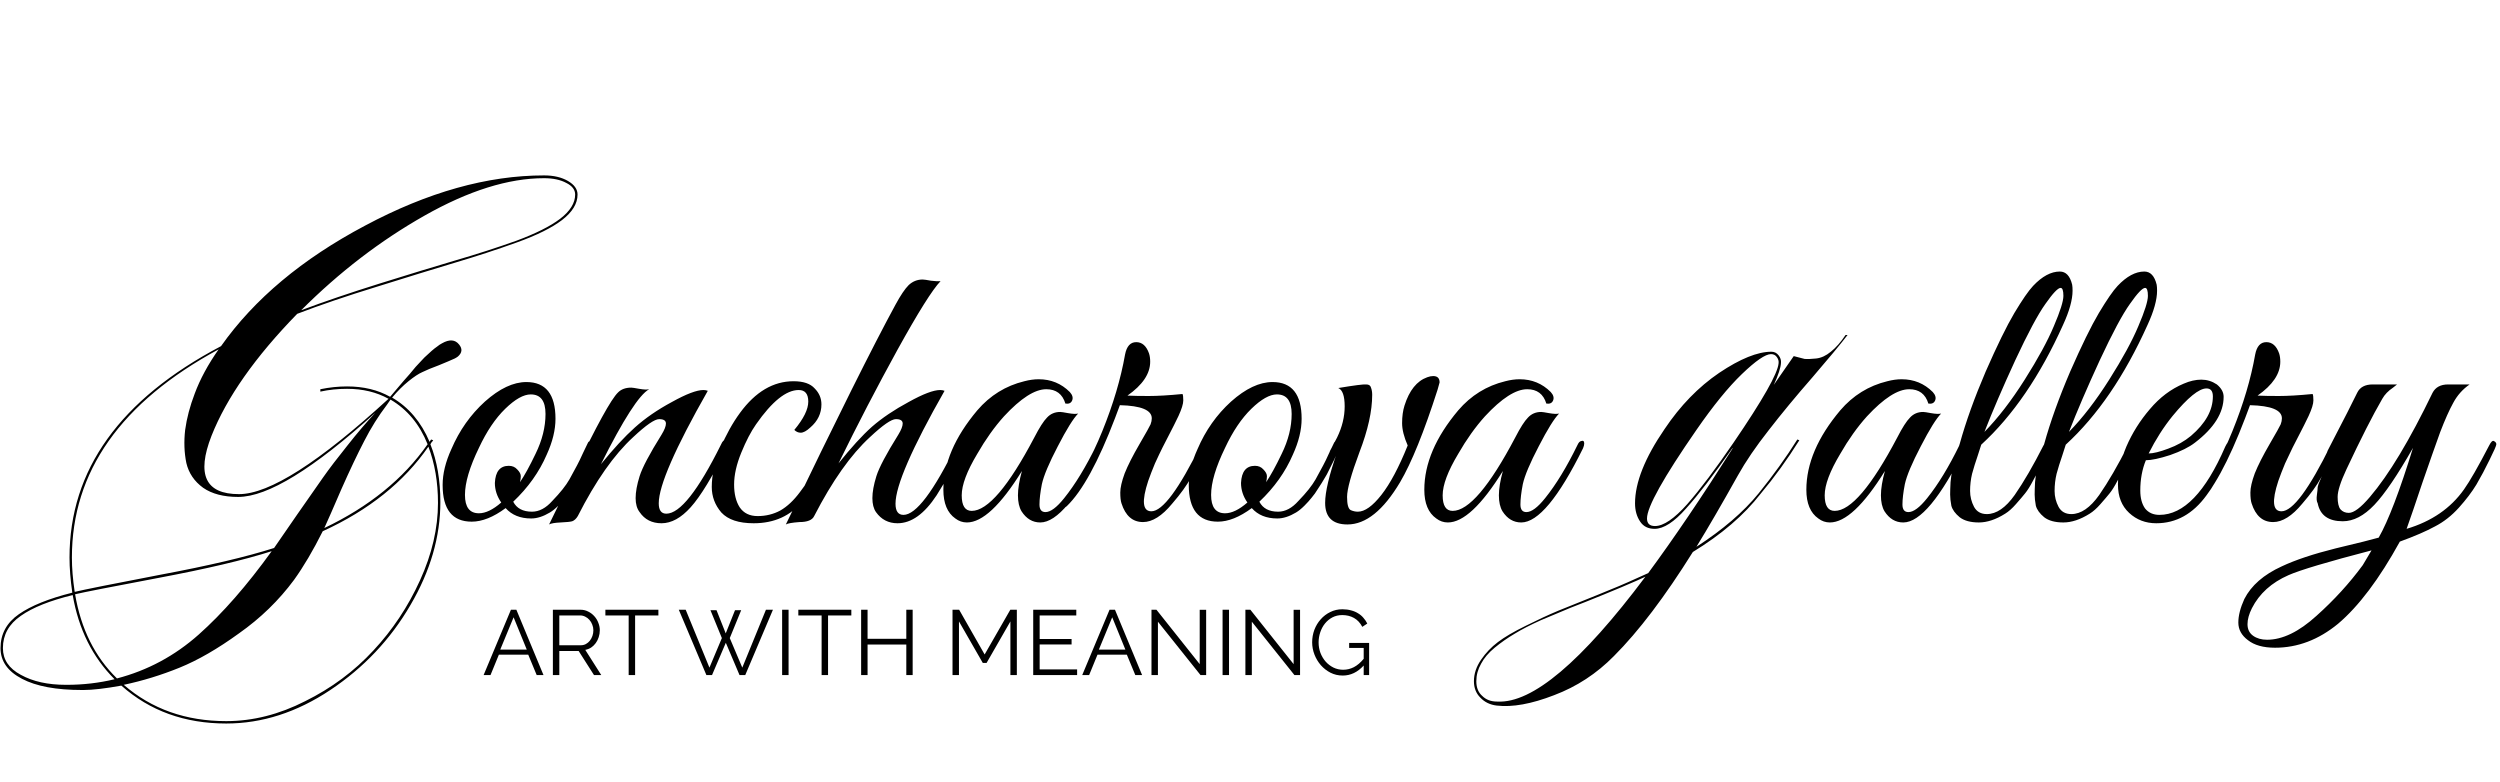 <?xml version="1.0" encoding="UTF-8"?> <svg xmlns="http://www.w3.org/2000/svg" width="377" height="118" viewBox="0 0 377 118" fill="none"> <path d="M77.049 91.948H77.868L81.961 101.804H80.934L79.658 98.722H75.231L73.968 101.804H72.927L77.049 91.948ZM79.436 97.959L77.451 93.086L75.439 97.959H79.436ZM83.374 101.804V91.948H87.537C87.963 91.948 88.351 92.04 88.703 92.225C89.064 92.401 89.374 92.637 89.632 92.933C89.892 93.22 90.091 93.549 90.229 93.919C90.377 94.289 90.451 94.664 90.451 95.043C90.451 95.404 90.396 95.751 90.285 96.084C90.183 96.408 90.035 96.704 89.841 96.973C89.656 97.232 89.429 97.454 89.161 97.639C88.892 97.815 88.592 97.935 88.259 98L90.673 101.804H89.577L87.26 98.167H84.345V101.804H83.374ZM84.345 97.306H87.565C87.852 97.306 88.111 97.246 88.342 97.126C88.582 96.996 88.786 96.825 88.953 96.612C89.119 96.399 89.249 96.158 89.341 95.89C89.434 95.622 89.48 95.339 89.48 95.043C89.48 94.747 89.424 94.465 89.313 94.196C89.212 93.919 89.068 93.678 88.883 93.475C88.707 93.271 88.495 93.109 88.245 92.989C88.004 92.868 87.75 92.808 87.481 92.808H84.345V97.306ZM99.285 92.808H95.774V101.804H94.803V92.808H91.292V91.948H99.285V92.808ZM107.136 92.017H108.052L109.44 95.515L110.841 92.017H111.771L110.05 96.223L111.938 100.679L115.504 91.948H116.559L112.382 101.804H111.521L109.454 96.931L107.372 101.804H106.525L102.362 91.948H103.403L106.983 100.679L108.857 96.223L107.136 92.017ZM117.945 101.804V91.948H118.917V101.804H117.945ZM128.381 92.808H124.87V101.804H123.899V92.808H120.388V91.948H128.381V92.808ZM137.629 91.948V101.804H136.671V97.195H130.829V101.804H129.858V91.948H130.829V96.334H136.671V91.948H137.629ZM152.369 101.804V93.71L148.775 99.972H148.206L144.612 93.71V101.804H143.64V91.948H144.639L148.483 98.694L152.355 91.948H153.34V101.804H152.369ZM162.429 100.943V101.804H155.809V91.948H162.304V92.808H156.781V96.362H161.596V97.181H156.781V100.943H162.429ZM167.319 91.948H168.138L172.232 101.804H171.205L169.928 98.722H165.502L164.239 101.804H163.198L167.319 91.948ZM169.706 97.959L167.722 93.086L165.71 97.959H169.706ZM174.615 93.752V101.804H173.644V91.948H174.393L180.916 100.152V91.961H181.887V101.804H181.041L174.615 93.752ZM184.364 101.804V91.948H185.336V101.804H184.364ZM188.777 93.752V101.804H187.806V91.948H188.555L195.078 100.152V91.961H196.049V101.804H195.202L188.777 93.752ZM205.645 100.36C204.729 101.369 203.675 101.873 202.481 101.873C201.815 101.873 201.2 101.73 200.635 101.443C200.08 101.156 199.595 100.777 199.178 100.305C198.771 99.833 198.452 99.3 198.221 98.708C197.989 98.107 197.874 97.491 197.874 96.862C197.874 96.205 197.985 95.575 198.207 94.974C198.438 94.372 198.757 93.845 199.164 93.391C199.571 92.928 200.053 92.563 200.608 92.294C201.163 92.017 201.769 91.878 202.426 91.878C202.907 91.878 203.346 91.934 203.744 92.045C204.142 92.146 204.493 92.294 204.799 92.489C205.113 92.674 205.381 92.901 205.603 93.169C205.835 93.428 206.029 93.715 206.186 94.03L205.437 94.53C205.113 93.919 204.692 93.47 204.174 93.183C203.656 92.896 203.069 92.753 202.412 92.753C201.866 92.753 201.371 92.868 200.927 93.1C200.492 93.331 200.117 93.641 199.803 94.03C199.497 94.409 199.262 94.849 199.095 95.349C198.929 95.839 198.845 96.348 198.845 96.876C198.845 97.431 198.938 97.959 199.123 98.458C199.317 98.958 199.581 99.398 199.914 99.777C200.247 100.147 200.635 100.443 201.079 100.666C201.533 100.888 202.023 100.999 202.55 100.999C203.115 100.999 203.651 100.869 204.16 100.61C204.678 100.342 205.173 99.921 205.645 99.347V97.709H203.452V96.959H206.464V101.804H205.645V100.36Z" fill="black"></path> <path d="M65.024 66.274L65.325 66.395C65.285 66.475 65.205 66.575 65.085 66.695C65.004 66.816 64.944 66.916 64.904 66.996C65.906 69.523 66.407 72.43 66.407 75.719C66.407 80.933 64.904 86.106 61.897 91.239C58.891 96.413 54.862 100.684 49.81 104.053C44.759 107.422 39.527 109.106 34.115 109.106C27.861 109.106 22.589 107.201 18.299 103.391C15.854 103.832 13.95 104.053 12.587 104.053H12.406C8.477 104.053 5.451 103.491 3.326 102.368C1.161 101.245 0.079 99.701 0.079 97.736C0.079 95.611 1.001 93.906 2.845 92.623C4.689 91.34 7.375 90.257 10.903 89.375C10.622 87.409 10.482 85.645 10.482 84.081C10.482 70.846 18.099 60.218 33.333 52.198C38.344 45.099 45.581 39.043 55.042 34.03C64.503 28.977 73.503 26.451 82.043 26.451C83.486 26.451 84.689 26.731 85.651 27.293C86.613 27.854 87.094 28.536 87.094 29.338C87.094 30.702 86.312 31.985 84.749 33.188C83.225 34.351 80.96 35.474 77.953 36.557C74.947 37.64 71.82 38.662 68.572 39.625C65.365 40.587 61.456 41.791 56.846 43.234C52.276 44.638 48.267 46.002 44.819 47.325C38.485 53.822 34.175 59.958 31.89 65.733C29.605 71.588 30.988 74.516 36.039 74.516C40.61 74.516 48.127 69.723 58.59 60.138C56.786 59.136 54.701 58.634 52.336 58.634C50.933 58.634 49.59 58.775 48.307 59.056V58.695C49.67 58.414 51.013 58.273 52.336 58.273C54.821 58.273 56.986 58.795 58.831 59.838C58.991 59.637 59.332 59.236 59.853 58.634C60.374 58.033 60.715 57.632 60.875 57.431C61.035 57.231 61.336 56.89 61.777 56.409C62.218 55.887 62.519 55.526 62.679 55.326C62.88 55.125 63.16 54.825 63.521 54.423C63.882 54.022 64.162 53.742 64.363 53.581C64.563 53.381 64.804 53.16 65.085 52.919C65.405 52.639 65.686 52.418 65.926 52.258C66.167 52.057 66.407 51.897 66.648 51.776C67.771 51.135 68.632 51.195 69.234 51.957C69.755 52.599 69.695 53.2 69.053 53.762C68.893 53.882 68.733 53.982 68.572 54.062C68.051 54.303 67.249 54.644 66.167 55.085C65.085 55.486 64.263 55.827 63.701 56.108C63.14 56.349 62.439 56.81 61.597 57.491C60.755 58.173 59.933 58.995 59.131 59.958C61.617 61.402 63.501 63.627 64.784 66.635C64.864 66.475 64.944 66.355 65.024 66.274ZM66.047 75.839C66.047 72.711 65.566 69.884 64.603 67.357C60.915 72.691 55.603 76.942 48.668 80.11C47.224 82.998 45.781 85.444 44.338 87.45C42.053 90.538 39.287 93.225 36.039 95.511C32.832 97.837 29.845 99.561 27.079 100.684C24.313 101.807 21.507 102.669 18.66 103.271C22.87 106.92 28.021 108.745 34.115 108.745C38.124 108.745 42.093 107.742 46.022 105.737C49.991 103.772 53.418 101.225 56.305 98.097C59.191 95.009 61.536 91.48 63.341 87.51C65.145 83.539 66.047 79.649 66.047 75.839ZM10.843 84.081C10.843 85.645 10.983 87.369 11.264 89.254C12.587 88.933 16.896 88.071 24.193 86.668C31.489 85.304 37.202 83.96 41.331 82.637C42.053 81.594 43.215 79.91 44.819 77.584C46.463 75.218 47.766 73.353 48.728 71.989C49.69 70.626 50.913 69.022 52.396 67.177C53.879 65.292 55.282 63.648 56.605 62.244C47.265 70.706 40.369 74.937 35.919 74.937C33.714 74.937 31.95 74.476 30.627 73.553C29.304 72.591 28.462 71.347 28.102 69.824C27.781 68.26 27.721 66.595 27.921 64.831C28.162 63.066 28.643 61.241 29.364 59.356C30.166 57.191 31.369 54.965 32.972 52.679C18.219 60.66 10.843 71.127 10.843 84.081ZM82.043 26.872C76.671 26.872 70.657 28.756 64.002 32.526C57.347 36.296 51.153 41.049 45.42 46.783C48.828 45.5 52.777 44.157 57.267 42.753C61.757 41.349 65.566 40.186 68.693 39.264C71.86 38.342 74.906 37.359 77.833 36.316C80.76 35.233 82.965 34.131 84.448 33.008C85.971 31.845 86.733 30.621 86.733 29.338C86.733 28.616 86.292 28.035 85.41 27.593C84.528 27.112 83.406 26.872 82.043 26.872ZM11.324 89.615C12.206 94.829 14.311 99.06 17.638 102.308C22.248 101.105 26.358 98.899 29.966 95.691C33.574 92.483 37.242 88.292 40.97 83.118C36.841 84.442 31.148 85.785 23.892 87.149C16.676 88.512 12.486 89.334 11.324 89.615ZM17.277 102.429C13.95 99.1 11.845 94.869 10.963 89.736C7.515 90.578 4.909 91.62 3.146 92.864C1.341 94.107 0.439 95.731 0.439 97.736C0.439 99.461 1.341 100.804 3.146 101.767C4.95 102.77 7.215 103.271 9.941 103.271H10.061C12.547 103.271 14.952 102.99 17.277 102.429ZM64.483 66.996C63.281 63.988 61.416 61.743 58.891 60.259L58.349 61.041C57.067 62.725 55.924 64.55 54.922 66.515C53.919 68.44 52.777 70.846 51.494 73.734C50.251 76.621 49.389 78.587 48.908 79.629C55.643 76.421 60.835 72.21 64.483 66.996ZM79.377 57.612C82.303 57.612 83.767 59.457 83.767 63.146C83.767 64.831 83.326 66.635 82.444 68.56C81.321 71.167 79.638 73.533 77.392 75.659C77.914 76.662 78.856 77.163 80.219 77.163C81.301 77.163 82.323 76.621 83.286 75.538C84.488 74.295 85.35 73.212 85.871 72.29C86.393 71.328 86.773 70.626 87.014 70.184C87.254 69.743 87.555 69.122 87.916 68.32C88.317 67.478 88.558 66.976 88.638 66.816C88.718 66.615 88.858 66.515 89.059 66.515C89.46 66.475 89.66 66.615 89.66 66.936C89.66 67.056 89.62 67.197 89.54 67.357L89.179 68.199C88.938 68.761 88.758 69.162 88.638 69.403C88.517 69.643 88.297 70.084 87.976 70.726C87.696 71.328 87.435 71.809 87.194 72.17C86.994 72.531 86.693 73.012 86.292 73.614C85.932 74.215 85.591 74.696 85.27 75.057C84.99 75.418 84.629 75.819 84.188 76.26C83.747 76.701 83.326 77.042 82.925 77.283C81.923 77.885 80.981 78.185 80.099 78.185C78.455 78.185 77.172 77.664 76.25 76.621C74.406 77.985 72.702 78.667 71.138 78.667C68.212 78.667 66.749 76.822 66.749 73.132C66.749 71.448 67.19 69.643 68.072 67.718C69.274 64.911 70.958 62.525 73.123 60.559C75.328 58.594 77.412 57.612 79.377 57.612ZM80.038 59.477C78.956 59.477 77.673 60.199 76.19 61.642C74.707 63.086 73.383 65.051 72.221 67.538C70.818 70.425 70.116 72.791 70.116 74.636C70.116 76.481 70.818 77.403 72.221 77.403C73.223 77.403 74.346 76.862 75.588 75.779C74.947 74.857 74.626 73.874 74.626 72.831C74.707 71.107 75.408 70.245 76.731 70.245C77.252 70.245 77.673 70.425 77.994 70.786C78.355 71.147 78.535 71.488 78.535 71.809C78.535 72.09 78.495 72.39 78.415 72.711C79.096 71.709 79.878 70.285 80.76 68.44C81.762 66.395 82.263 64.389 82.263 62.424C82.263 60.459 81.522 59.477 80.038 59.477ZM106.736 58.935C101.805 67.598 99.339 73.252 99.339 75.899C99.339 76.942 99.72 77.463 100.482 77.463C102.527 77.463 105.273 73.994 108.72 67.056C108.961 66.495 109.201 66.274 109.442 66.395C109.683 66.515 109.803 66.675 109.803 66.876C109.803 67.076 109.723 67.317 109.562 67.598C107.438 71.889 105.634 74.857 104.15 76.501C102.707 78.105 101.244 78.907 99.76 78.907C98.317 78.907 97.215 78.346 96.453 77.223C96.052 76.701 95.852 76 95.852 75.117C95.852 74.195 96.052 73.092 96.453 71.809C96.854 70.525 97.956 68.44 99.76 65.552C100.201 64.831 100.422 64.269 100.422 63.868C100.422 63.427 100.081 63.206 99.4 63.206C98.718 63.206 97.415 64.109 95.491 65.913C92.604 68.56 89.818 72.531 87.132 77.825C86.891 78.226 86.611 78.486 86.29 78.606C86.009 78.687 85.428 78.747 84.546 78.787C83.664 78.827 83.083 78.927 82.802 79.088C83.444 77.804 84.707 75.178 86.591 71.207C89.958 64.189 92.163 60.178 93.206 59.176C93.687 58.695 94.348 58.454 95.19 58.454C95.35 58.454 95.751 58.514 96.393 58.634C97.074 58.755 97.575 58.775 97.896 58.695C96.413 59.497 93.987 63.267 90.62 70.004C92.504 67.678 94.208 65.833 95.731 64.47C97.295 63.066 99.159 61.783 101.324 60.62C103.489 59.416 105.072 58.815 106.074 58.815C106.315 58.815 106.536 58.855 106.736 58.935ZM119.783 64.831C121.186 63.146 121.888 61.722 121.888 60.559C121.888 59.396 121.407 58.815 120.445 58.815C118.561 58.815 116.415 60.539 114.01 63.988C113.248 65.071 112.507 66.495 111.785 68.26C111.063 70.024 110.703 71.628 110.703 73.072C110.703 74.476 110.983 75.619 111.544 76.501C112.146 77.383 113.048 77.825 114.251 77.825C115.493 77.825 116.636 77.544 117.678 76.982C118.72 76.381 119.703 75.458 120.625 74.215C121.587 72.932 122.309 71.869 122.79 71.027C123.271 70.184 123.932 68.921 124.774 67.237C125.055 66.675 125.296 66.455 125.496 66.575C125.696 66.655 125.797 66.796 125.797 66.996C125.797 67.157 125.516 67.818 124.955 68.981C124.433 70.104 123.892 71.167 123.331 72.17C122.809 73.172 122.049 74.295 121.046 75.538C119.242 77.784 116.776 78.907 113.649 78.907C111.404 78.907 109.78 78.366 108.778 77.283C107.816 76.16 107.335 74.877 107.335 73.433C107.335 71.668 107.756 69.743 108.598 67.658C109.48 65.573 110.482 63.768 111.605 62.244C113.93 59.075 116.616 57.491 119.663 57.491C121.146 57.491 122.208 57.852 122.85 58.574C123.531 59.256 123.872 60.058 123.872 60.98C123.872 62.344 123.311 63.507 122.188 64.47C121.628 64.991 121.146 65.252 120.745 65.252C120.384 65.252 120.064 65.111 119.783 64.831ZM135.043 75.96C135.043 77.083 135.444 77.644 136.246 77.644C138.13 77.644 140.796 74.115 144.244 67.056C144.524 66.495 144.765 66.274 144.966 66.395C145.206 66.515 145.327 66.675 145.327 66.876C145.327 67.076 145.086 67.658 144.605 68.621C144.163 69.543 143.703 70.445 143.222 71.328C142.78 72.17 142.119 73.293 141.237 74.696C139.393 77.504 137.428 78.907 135.344 78.907C133.981 78.907 132.898 78.346 132.097 77.223C131.736 76.701 131.556 76 131.556 75.117C131.556 74.195 131.756 73.092 132.157 71.809C132.557 70.525 133.66 68.44 135.464 65.552C135.905 64.831 136.126 64.269 136.126 63.868C136.126 63.427 135.785 63.206 135.104 63.206C134.421 63.206 133.119 64.109 131.195 65.913C128.308 68.56 125.502 72.531 122.776 77.825C122.495 78.426 121.754 78.727 120.551 78.727C119.468 78.807 118.786 78.927 118.506 79.088C126.123 63.246 131.635 52.198 135.043 45.941C135.804 44.538 136.466 43.555 137.028 42.994C137.629 42.432 138.33 42.151 139.133 42.151C139.333 42.151 139.754 42.212 140.395 42.332C141.036 42.412 141.517 42.432 141.839 42.392C140.636 43.635 138.471 47.084 135.344 52.739C132.256 58.354 129.29 64.069 126.444 69.884C128.328 67.518 130.012 65.673 131.495 64.349C133.019 63.026 134.863 61.783 137.028 60.62C139.193 59.416 140.776 58.815 141.779 58.815C142.019 58.815 142.239 58.855 142.44 58.935C137.509 67.598 135.043 73.273 135.043 75.96ZM162.586 62.364C161.865 63.086 160.843 64.73 159.52 67.297C158.197 69.824 157.395 71.729 157.114 73.012C156.874 74.255 156.753 75.278 156.753 76.08C156.753 76.842 157.054 77.223 157.655 77.223C158.417 77.223 159.36 76.521 160.482 75.117C162.126 73.072 163.75 70.405 165.353 67.117C165.513 66.756 165.694 66.555 165.894 66.515C166.215 66.395 166.375 66.515 166.375 66.876C166.375 67.076 166.315 67.317 166.195 67.598C162.507 75.057 159.399 78.787 156.874 78.787C155.711 78.787 154.769 78.226 154.047 77.103C153.686 76.501 153.506 75.699 153.506 74.696C153.506 73.694 153.707 72.471 154.107 71.027C150.901 76.2 148.134 78.787 145.809 78.787C145.168 78.787 144.586 78.587 144.065 78.185C142.862 77.343 142.261 75.899 142.261 73.854C142.261 69.924 143.965 65.933 147.372 61.883C149.297 59.637 151.663 58.173 154.468 57.491C155.23 57.291 155.952 57.191 156.633 57.191C158.478 57.191 160.041 57.832 161.324 59.116C161.725 59.557 161.845 59.978 161.684 60.379C161.525 60.78 161.184 60.94 160.662 60.86C160.222 59.416 159.259 58.695 157.776 58.695C156.053 58.695 153.927 60.058 151.401 62.785C149.958 64.389 148.615 66.274 147.372 68.44C145.809 71.047 145.027 73.132 145.027 74.696C145.027 76.26 145.529 77.042 146.53 77.042C148.936 77.042 152.084 73.353 155.972 65.974C156.734 64.49 157.376 63.487 157.896 62.966C158.417 62.404 159.079 62.123 159.88 62.123C160.041 62.123 160.442 62.184 161.083 62.304C161.765 62.424 162.266 62.444 162.586 62.364ZM173.448 54.544C173.448 56.349 172.305 58.053 170.02 59.657C170.821 59.697 171.884 59.717 173.207 59.717C174.571 59.717 176.274 59.617 178.319 59.416C178.398 59.537 178.439 59.858 178.439 60.379C178.439 60.9 178.198 61.682 177.717 62.725C177.236 63.728 176.796 64.61 176.394 65.372C176.034 66.094 175.673 66.796 175.312 67.478C174.992 68.119 174.61 68.921 174.169 69.884C173.768 70.846 173.428 71.729 173.147 72.531C172.144 75.579 172.305 77.103 173.628 77.103C175.312 77.103 177.797 73.754 181.085 67.056C181.366 66.535 181.586 66.335 181.746 66.455C181.946 66.575 182.047 66.736 182.047 66.936C182.047 67.097 181.787 67.718 181.265 68.801C180.744 69.844 180.183 70.926 179.581 72.049C178.98 73.172 178.038 74.476 176.755 75.96C175.232 77.805 173.768 78.727 172.365 78.727C170.802 78.727 169.719 77.784 169.118 75.899C168.998 75.538 168.938 74.997 168.938 74.275C168.938 73.553 169.158 72.591 169.599 71.388C170.08 70.184 170.821 68.721 171.824 66.996C172.827 65.272 173.388 64.269 173.508 63.988C173.628 63.668 173.688 63.367 173.688 63.086C173.688 61.843 172.084 61.181 168.877 61.101L168.156 63.026C165.63 69.643 163.205 74.075 160.88 76.32C160.478 76.681 160.278 76.561 160.278 75.96C160.278 75.839 160.319 75.699 160.398 75.538C162.643 72.571 164.588 69.062 166.232 65.011C167.875 60.961 169.017 57.111 169.659 53.461C169.9 52.218 170.461 51.596 171.343 51.596C172.225 51.596 172.866 52.157 173.267 53.281C173.388 53.641 173.448 54.062 173.448 54.544ZM191.895 57.612C194.821 57.612 196.285 59.457 196.285 63.146C196.285 64.831 195.843 66.635 194.962 68.56C193.839 71.167 192.155 73.533 189.911 75.659C190.431 76.662 191.374 77.163 192.737 77.163C193.82 77.163 194.842 76.621 195.804 75.538C197.007 74.295 197.868 73.212 198.39 72.29C198.91 71.328 199.292 70.626 199.532 70.184C199.773 69.743 200.074 69.122 200.434 68.32C200.835 67.478 201.075 66.976 201.156 66.816C201.236 66.615 201.376 66.515 201.577 66.515C201.977 66.475 202.178 66.615 202.178 66.936C202.178 67.056 202.138 67.197 202.058 67.357L201.697 68.199C201.457 68.761 201.276 69.162 201.156 69.403C201.036 69.643 200.815 70.084 200.495 70.726C200.214 71.328 199.953 71.809 199.713 72.17C199.512 72.531 199.211 73.012 198.811 73.614C198.45 74.215 198.109 74.696 197.789 75.057C197.508 75.418 197.147 75.819 196.706 76.26C196.264 76.701 195.843 77.042 195.443 77.283C194.441 77.885 193.498 78.185 192.617 78.185C190.972 78.185 189.69 77.664 188.768 76.621C186.924 77.985 185.22 78.667 183.657 78.667C180.73 78.667 179.267 76.822 179.267 73.132C179.267 71.448 179.708 69.643 180.59 67.718C181.793 64.911 183.476 62.525 185.641 60.559C187.845 58.594 189.931 57.612 191.895 57.612ZM192.557 59.477C191.474 59.477 190.191 60.199 188.708 61.642C187.224 63.086 185.901 65.051 184.739 67.538C183.335 70.425 182.634 72.791 182.634 74.636C182.634 76.481 183.335 77.403 184.739 77.403C185.741 77.403 186.864 76.862 188.107 75.779C187.465 74.857 187.145 73.874 187.145 72.831C187.224 71.107 187.926 70.245 189.249 70.245C189.77 70.245 190.191 70.425 190.512 70.786C190.873 71.147 191.053 71.488 191.053 71.809C191.053 72.09 191.013 72.39 190.933 72.711C191.614 71.709 192.396 70.285 193.278 68.44C194.28 66.395 194.782 64.389 194.782 62.424C194.782 60.459 194.039 59.477 192.557 59.477ZM217.09 57.672L216.789 58.755C214.744 65.131 212.859 69.784 211.136 72.711C208.611 76.962 205.965 79.088 203.198 79.088C200.953 79.088 199.831 78.005 199.831 75.839C199.831 74.195 200.432 71.648 201.635 68.199C201.234 68.841 200.913 69.062 200.673 68.861C200.471 68.621 200.432 68.34 200.552 68.019L201.635 65.974C202.396 64.409 202.777 62.845 202.777 61.281C202.777 59.717 202.456 58.795 201.815 58.514C204.221 58.113 205.623 57.933 206.025 57.973C206.425 57.973 206.665 58.133 206.746 58.454C206.867 58.775 206.927 59.136 206.927 59.537C206.927 61.983 206.285 64.871 205.002 68.199C203.759 71.528 203.138 73.774 203.138 74.937C203.138 76.06 203.319 76.722 203.679 76.922C204.04 77.083 204.401 77.163 204.762 77.163C205.804 77.163 206.987 76.32 208.31 74.636C209.633 72.952 210.956 70.465 212.279 67.177C211.717 65.893 211.437 64.77 211.437 63.808C211.437 62.805 211.557 61.923 211.798 61.161C212.519 58.875 213.662 57.451 215.225 56.89C215.546 56.77 215.846 56.709 216.127 56.709C216.768 56.709 217.09 57.03 217.09 57.672ZM235.113 62.364C234.391 63.086 233.369 64.73 232.046 67.297C230.723 69.824 229.921 71.729 229.64 73.012C229.4 74.255 229.28 75.278 229.28 76.08C229.28 76.842 229.58 77.223 230.182 77.223C230.944 77.223 231.885 76.521 233.008 75.117C234.651 73.072 236.275 70.405 237.879 67.117C238.04 66.756 238.22 66.555 238.42 66.515C238.74 66.395 238.901 66.515 238.901 66.876C238.901 67.076 238.841 67.317 238.721 67.598C235.033 75.057 231.926 78.787 229.4 78.787C228.238 78.787 227.295 78.226 226.574 77.103C226.213 76.501 226.032 75.699 226.032 74.696C226.032 73.694 226.232 72.471 226.634 71.027C223.427 76.2 220.661 78.787 218.335 78.787C217.693 78.787 217.113 78.587 216.591 78.185C215.388 77.343 214.787 75.899 214.787 73.854C214.787 69.924 216.49 65.933 219.899 61.883C221.823 59.637 224.188 58.173 226.994 57.491C227.757 57.291 228.478 57.191 229.159 57.191C231.004 57.191 232.567 57.832 233.85 59.116C234.251 59.557 234.371 59.978 234.211 60.379C234.05 60.78 233.71 60.94 233.188 60.86C232.748 59.416 231.786 58.695 230.302 58.695C228.578 58.695 226.453 60.058 223.928 62.785C222.484 64.389 221.142 66.274 219.899 68.44C218.335 71.047 217.553 73.132 217.553 74.696C217.553 76.26 218.054 77.042 219.057 77.042C221.462 77.042 224.609 73.353 228.498 65.974C229.26 64.49 229.901 63.487 230.422 62.966C230.944 62.404 231.605 62.123 232.407 62.123C232.567 62.123 232.967 62.184 233.609 62.304C234.29 62.424 234.792 62.444 235.113 62.364ZM265.204 74.395C267.41 71.668 269.354 68.961 271.038 66.274L271.338 66.395C269.534 69.282 267.59 71.969 265.505 74.456C263.02 77.664 259.612 80.592 255.282 83.239C251.073 89.976 247.104 95.21 243.375 98.939C240.77 101.586 237.763 103.552 234.355 104.835C230.947 106.158 228.061 106.68 225.696 106.399C224.693 106.279 223.872 105.878 223.23 105.196C222.588 104.554 222.268 103.732 222.268 102.729C222.268 101.606 222.629 100.524 223.351 99.481C224.032 98.478 224.874 97.596 225.876 96.834C226.879 96.072 228.282 95.25 230.086 94.368C231.849 93.485 233.494 92.723 235.017 92.082C236.5 91.48 238.444 90.698 240.85 89.736C243.255 88.773 245.24 87.931 246.803 87.209L248.547 86.427C252.396 81.213 256.646 74.937 261.296 67.598H261.236C258.429 71.608 256.104 74.636 254.26 76.681C252.456 78.727 250.873 79.749 249.509 79.749C248.547 79.749 247.825 79.388 247.344 78.667C246.823 77.905 246.563 76.982 246.563 75.899C246.563 72.771 248.046 69.042 251.013 64.71C253.378 61.181 256.124 58.354 259.251 56.228C262.419 54.103 265.044 53.04 267.129 53.04C267.569 53.04 267.93 53.22 268.211 53.581C268.492 53.942 268.612 54.323 268.572 54.724C268.532 55.446 268.171 56.549 267.49 58.033L270.496 53.702C271.218 53.902 271.759 54.042 272.12 54.123C272.521 54.163 273.102 54.143 273.864 54.062C274.626 53.982 275.367 53.641 276.089 53.04C276.851 52.438 277.592 51.596 278.314 50.513H278.615C277.573 51.877 275.808 54.002 273.323 56.89C270.837 59.737 268.632 62.404 266.708 64.891C264.784 67.337 263.24 69.603 262.077 71.689C259.632 76.06 257.548 79.649 255.823 82.457C259.792 79.89 262.919 77.203 265.204 74.395ZM225.816 105.797C231.067 106.078 238.505 99.802 248.126 86.968L246.803 87.57C245.44 88.171 243.777 88.873 241.812 89.675C239.847 90.477 238.184 91.139 236.821 91.66C235.457 92.222 233.975 92.844 232.371 93.525C230.767 94.247 229.444 94.929 228.402 95.571C227.319 96.212 226.317 96.914 225.395 97.676C224.473 98.438 223.791 99.24 223.351 100.083C222.869 100.925 222.629 101.807 222.629 102.729C222.629 103.692 222.93 104.434 223.531 104.955C224.092 105.517 224.834 105.797 225.756 105.797H225.816ZM255.823 64.831C250.852 72.009 248.367 76.461 248.367 78.185C248.367 78.947 248.768 79.328 249.569 79.328C250.852 79.328 252.475 78.225 254.44 76.02C256.405 73.774 258.73 70.686 261.416 66.756C265.825 60.299 268.091 56.308 268.211 54.784C268.252 54.464 268.171 54.163 267.971 53.882C267.771 53.561 267.47 53.401 267.069 53.401C266.227 53.401 264.764 54.403 262.679 56.409C260.634 58.374 258.349 61.181 255.823 64.831ZM292.723 62.364C292.002 63.086 290.979 64.73 289.656 67.297C288.333 69.824 287.531 71.729 287.251 73.012C287.01 74.255 286.89 75.278 286.89 76.08C286.89 76.842 287.191 77.223 287.792 77.223C288.553 77.223 289.496 76.521 290.618 75.117C292.262 73.072 293.885 70.405 295.489 67.117C295.649 66.756 295.829 66.555 296.031 66.515C296.351 66.395 296.512 66.515 296.512 66.876C296.512 67.076 296.451 67.317 296.331 67.598C292.642 75.057 289.536 78.787 287.01 78.787C285.847 78.787 284.906 78.226 284.184 77.103C283.823 76.501 283.643 75.699 283.643 74.696C283.643 73.694 283.843 72.471 284.244 71.027C281.036 76.2 278.27 78.787 275.945 78.787C275.304 78.787 274.722 78.587 274.202 78.185C272.999 77.343 272.398 75.899 272.398 73.854C272.398 69.924 274.101 65.933 277.509 61.883C279.433 59.637 281.798 58.173 284.605 57.491C285.366 57.291 286.087 57.191 286.77 57.191C288.613 57.191 290.177 57.832 291.46 59.116C291.86 59.557 291.981 59.978 291.821 60.379C291.66 60.78 291.319 60.94 290.799 60.86C290.357 59.416 289.395 58.695 287.912 58.695C286.188 58.695 284.064 60.058 281.538 62.785C280.095 64.389 278.751 66.274 277.509 68.44C275.945 71.047 275.164 73.132 275.164 74.696C275.164 76.26 275.664 77.042 276.667 77.042C279.072 77.042 282.219 73.353 286.108 65.974C286.869 64.49 287.511 63.487 288.033 62.966C288.553 62.404 289.214 62.123 290.017 62.123C290.177 62.123 290.578 62.184 291.22 62.304C291.901 62.424 292.402 62.444 292.723 62.364ZM298.772 67.056C298.733 67.217 298.553 67.778 298.231 68.741C297.911 69.663 297.63 70.566 297.389 71.448C297.189 72.29 297.089 73.152 297.089 74.035C297.089 74.877 297.29 75.679 297.69 76.441C298.091 77.163 298.733 77.524 299.614 77.524C301.058 77.524 302.462 76.561 303.824 74.636C305.187 72.671 306.631 70.184 308.154 67.177C308.475 66.615 308.776 66.395 309.056 66.515C309.257 66.675 309.296 66.896 309.176 67.177C309.056 67.417 308.795 67.979 308.394 68.861C308.033 69.703 307.753 70.305 307.552 70.666C307.393 70.987 307.071 71.588 306.59 72.471C306.149 73.313 305.748 73.954 305.387 74.395C305.067 74.797 304.606 75.338 304.004 76.02C303.443 76.662 302.902 77.143 302.381 77.463C300.978 78.346 299.655 78.787 298.412 78.787C297.17 78.787 296.207 78.526 295.525 78.005C294.844 77.444 294.423 76.862 294.262 76.26C294.142 75.619 294.082 75.057 294.082 74.576C294.082 74.095 294.103 73.473 294.142 72.711C294.262 71.428 294.503 70.184 294.864 68.981C295.265 67.778 295.486 67.097 295.525 66.936C296.448 63.607 297.75 59.978 299.434 56.048C301.158 52.117 302.601 49.17 303.764 47.205C304.966 45.199 305.909 43.836 306.59 43.114C307.953 41.67 309.296 40.948 310.619 40.948C311.542 40.948 312.163 41.61 312.483 42.934C312.524 43.174 312.543 43.475 312.543 43.836C312.543 45.199 312.062 46.924 311.1 49.009C307.653 56.669 303.544 62.685 298.772 67.056ZM299.254 65.131C301.298 63.046 303.323 60.419 305.327 57.251C307.332 54.083 308.795 51.396 309.717 49.19C310.679 46.944 311.16 45.42 311.16 44.618C311.16 43.816 311.02 43.415 310.739 43.415C310.339 43.415 309.577 44.217 308.454 45.821C307.332 47.385 305.808 50.233 303.884 54.363C302 58.454 300.456 62.043 299.254 65.131ZM311.516 67.056C311.476 67.217 311.296 67.778 310.975 68.741C310.654 69.663 310.374 70.566 310.133 71.448C309.932 72.29 309.833 73.152 309.833 74.035C309.833 74.877 310.033 75.679 310.434 76.441C310.834 77.163 311.476 77.524 312.358 77.524C313.802 77.524 315.204 76.561 316.568 74.636C317.93 72.671 319.373 70.184 320.898 67.177C321.218 66.615 321.519 66.395 321.8 66.515C322 66.675 322.04 66.896 321.92 67.177C321.8 67.417 321.538 67.979 321.138 68.861C320.777 69.703 320.496 70.305 320.296 70.666C320.135 70.987 319.815 71.588 319.334 72.471C318.892 73.313 318.492 73.954 318.131 74.395C317.81 74.797 317.35 75.338 316.748 76.02C316.186 76.662 315.645 77.143 315.125 77.463C313.721 78.346 312.398 78.787 311.156 78.787C309.912 78.787 308.95 78.526 308.269 78.005C307.587 77.444 307.166 76.862 307.006 76.26C306.886 75.619 306.826 75.057 306.826 74.576C306.826 74.095 306.846 73.473 306.886 72.711C307.006 71.428 307.247 70.184 307.608 68.981C308.008 67.778 308.229 67.097 308.269 66.936C309.191 63.607 310.494 59.978 312.178 56.048C313.901 52.117 315.344 49.17 316.508 47.205C317.71 45.199 318.652 43.836 319.334 43.114C320.696 41.67 322.04 40.948 323.363 40.948C324.285 40.948 324.906 41.61 325.227 42.934C325.267 43.174 325.287 43.475 325.287 43.836C325.287 45.199 324.806 46.924 323.844 49.009C320.396 56.669 316.287 62.685 311.516 67.056ZM311.998 65.131C314.042 63.046 316.066 60.419 318.071 57.251C320.075 54.083 321.538 51.396 322.461 49.19C323.423 46.944 323.904 45.42 323.904 44.618C323.904 43.816 323.763 43.415 323.483 43.415C323.082 43.415 322.32 44.217 321.198 45.821C320.075 47.385 318.552 50.233 316.628 54.363C314.743 58.454 313.2 62.043 311.998 65.131ZM323.598 69.403C323.037 70.766 322.756 72.29 322.756 73.974C322.756 75.097 322.996 76 323.478 76.681C323.999 77.323 324.721 77.644 325.642 77.644C329.291 77.644 332.598 74.215 335.565 67.357C335.846 66.716 336.187 66.435 336.587 66.515C336.748 66.555 336.827 66.655 336.827 66.816C336.827 66.976 336.367 68.039 335.444 70.004C334.563 71.929 333.661 73.493 332.738 74.696C330.694 77.504 328.168 78.907 325.161 78.907C323.559 78.907 322.195 78.386 321.072 77.343C319.95 76.3 319.388 74.877 319.388 73.072C319.388 71.267 319.809 69.362 320.651 67.357C321.534 65.312 322.717 63.427 324.199 61.702C325.683 59.938 327.386 58.654 329.311 57.852C330.233 57.451 331.115 57.251 331.957 57.251C332.798 57.251 333.58 57.491 334.302 57.973C334.984 58.534 335.324 59.156 335.324 59.838C335.324 62.244 333.881 64.55 330.994 66.756C330.113 67.437 328.87 68.059 327.266 68.621C325.663 69.142 324.44 69.403 323.598 69.403ZM333.701 59.777C333.701 58.975 333.38 58.574 332.738 58.574C331.617 58.574 329.912 59.958 327.627 62.725C326.265 64.409 325.062 66.294 324.019 68.38C324.701 68.38 325.683 68.139 326.965 67.658C328.288 67.177 329.431 66.535 330.393 65.733C332.598 63.848 333.701 61.863 333.701 59.777ZM343.869 54.544C343.869 56.349 342.727 58.053 340.441 59.657C341.244 59.697 342.306 59.717 343.629 59.717C344.992 59.717 346.695 59.617 348.74 59.416C348.821 59.537 348.86 59.858 348.86 60.379C348.86 60.9 348.62 61.682 348.139 62.725C347.658 63.728 347.217 64.61 346.816 65.372C346.455 66.094 346.094 66.796 345.733 67.478C345.413 68.119 345.032 68.921 344.591 69.884C344.191 70.846 343.849 71.729 343.568 72.531C342.567 75.579 342.726 77.103 344.049 77.103C345.733 77.103 348.22 73.754 351.506 67.056C351.787 66.535 352.008 66.335 352.168 66.455C352.369 66.575 352.468 66.736 352.468 66.936C352.468 67.097 352.208 67.718 351.687 68.801C351.166 69.844 350.604 70.926 350.003 72.049C349.401 73.172 348.46 74.476 347.176 75.96C345.653 77.805 344.191 78.727 342.787 78.727C341.223 78.727 340.141 77.784 339.539 75.899C339.419 75.538 339.359 74.997 339.359 74.275C339.359 73.553 339.58 72.591 340.02 71.388C340.502 70.184 341.244 68.721 342.245 66.996C343.248 65.272 343.809 64.269 343.929 63.988C344.049 63.668 344.11 63.367 344.11 63.086C344.11 61.843 342.507 61.181 339.299 61.101L338.577 63.026C336.052 69.643 333.626 74.075 331.301 76.32C330.901 76.681 330.7 76.561 330.7 75.96C330.7 75.839 330.74 75.699 330.82 75.538C333.066 72.571 335.01 69.062 336.653 65.011C338.297 60.961 339.44 57.111 340.081 53.461C340.321 52.218 340.883 51.596 341.764 51.596C342.647 51.596 343.289 52.157 343.689 53.281C343.809 53.641 343.869 54.062 343.869 54.544ZM343.073 97.676C341.31 97.676 339.946 97.295 338.984 96.533C338.022 95.811 337.541 94.929 337.541 93.886C337.541 92.844 337.842 91.66 338.443 90.337C339.485 88.292 341.37 86.647 344.096 85.404C346.14 84.442 348.846 83.539 352.214 82.697C355.582 81.895 357.746 81.354 358.709 81.073C360.152 78.546 361.876 74.035 363.88 67.538C361.555 71.628 359.611 74.496 358.047 76.14C356.484 77.784 354.9 78.606 353.296 78.606C351.132 78.606 349.869 77.704 349.508 75.899C349.347 75.619 349.308 75.198 349.388 74.636C349.467 74.075 349.508 73.674 349.508 73.433C349.548 73.192 349.688 72.811 349.929 72.29C350.169 71.729 350.33 71.328 350.41 71.087C350.851 70.165 351.232 69.443 351.552 68.921C350.911 68.921 350.73 68.6 351.011 67.959L352.094 65.853C353.457 63.246 354.579 61.041 355.461 59.236C355.863 58.394 356.644 57.973 357.807 57.973H361.475C361.395 58.053 361.194 58.213 360.873 58.454C360.152 58.935 359.611 59.497 359.25 60.138C357.807 62.625 356.002 66.174 353.838 70.786C352.955 72.671 352.515 74.055 352.515 74.937C352.515 75.819 352.655 76.441 352.936 76.802C353.256 77.163 353.677 77.343 354.198 77.343C354.96 77.343 356.022 76.541 357.386 74.937C360.232 71.608 363.379 66.375 366.827 59.236C367.267 58.394 368.049 57.973 369.172 57.973H372.419C371.377 58.695 370.555 59.617 369.954 60.74C369.352 61.823 368.691 63.307 367.969 65.192C367.288 67.076 366.406 69.583 365.323 72.711C364.281 75.839 363.479 78.185 362.918 79.749C366.687 78.626 369.573 76.641 371.577 73.794C372.46 72.551 373.723 70.345 375.366 67.177C375.647 66.615 375.887 66.395 376.088 66.515C376.328 66.635 376.448 66.796 376.448 66.996C376.448 67.197 376.107 67.979 375.426 69.342C374.784 70.666 374.123 71.909 373.442 73.072C372.76 74.195 371.878 75.358 370.796 76.561C369.713 77.764 368.511 78.707 367.188 79.388C365.865 80.11 364.101 80.872 361.896 81.674C358.809 87.289 355.702 91.42 352.575 94.067C349.648 96.473 346.481 97.676 343.073 97.676ZM339.586 91.721C339.145 92.603 338.924 93.405 338.924 94.127C338.924 94.889 339.205 95.47 339.766 95.871C340.327 96.273 341.029 96.473 341.871 96.473C344.196 96.473 346.682 95.27 349.327 92.864C351.973 90.498 354.299 87.951 356.303 85.224L357.626 82.998C351.011 84.722 346.842 85.966 345.118 86.728C342.552 87.851 340.709 89.515 339.586 91.721Z" fill="black"></path> </svg> 
